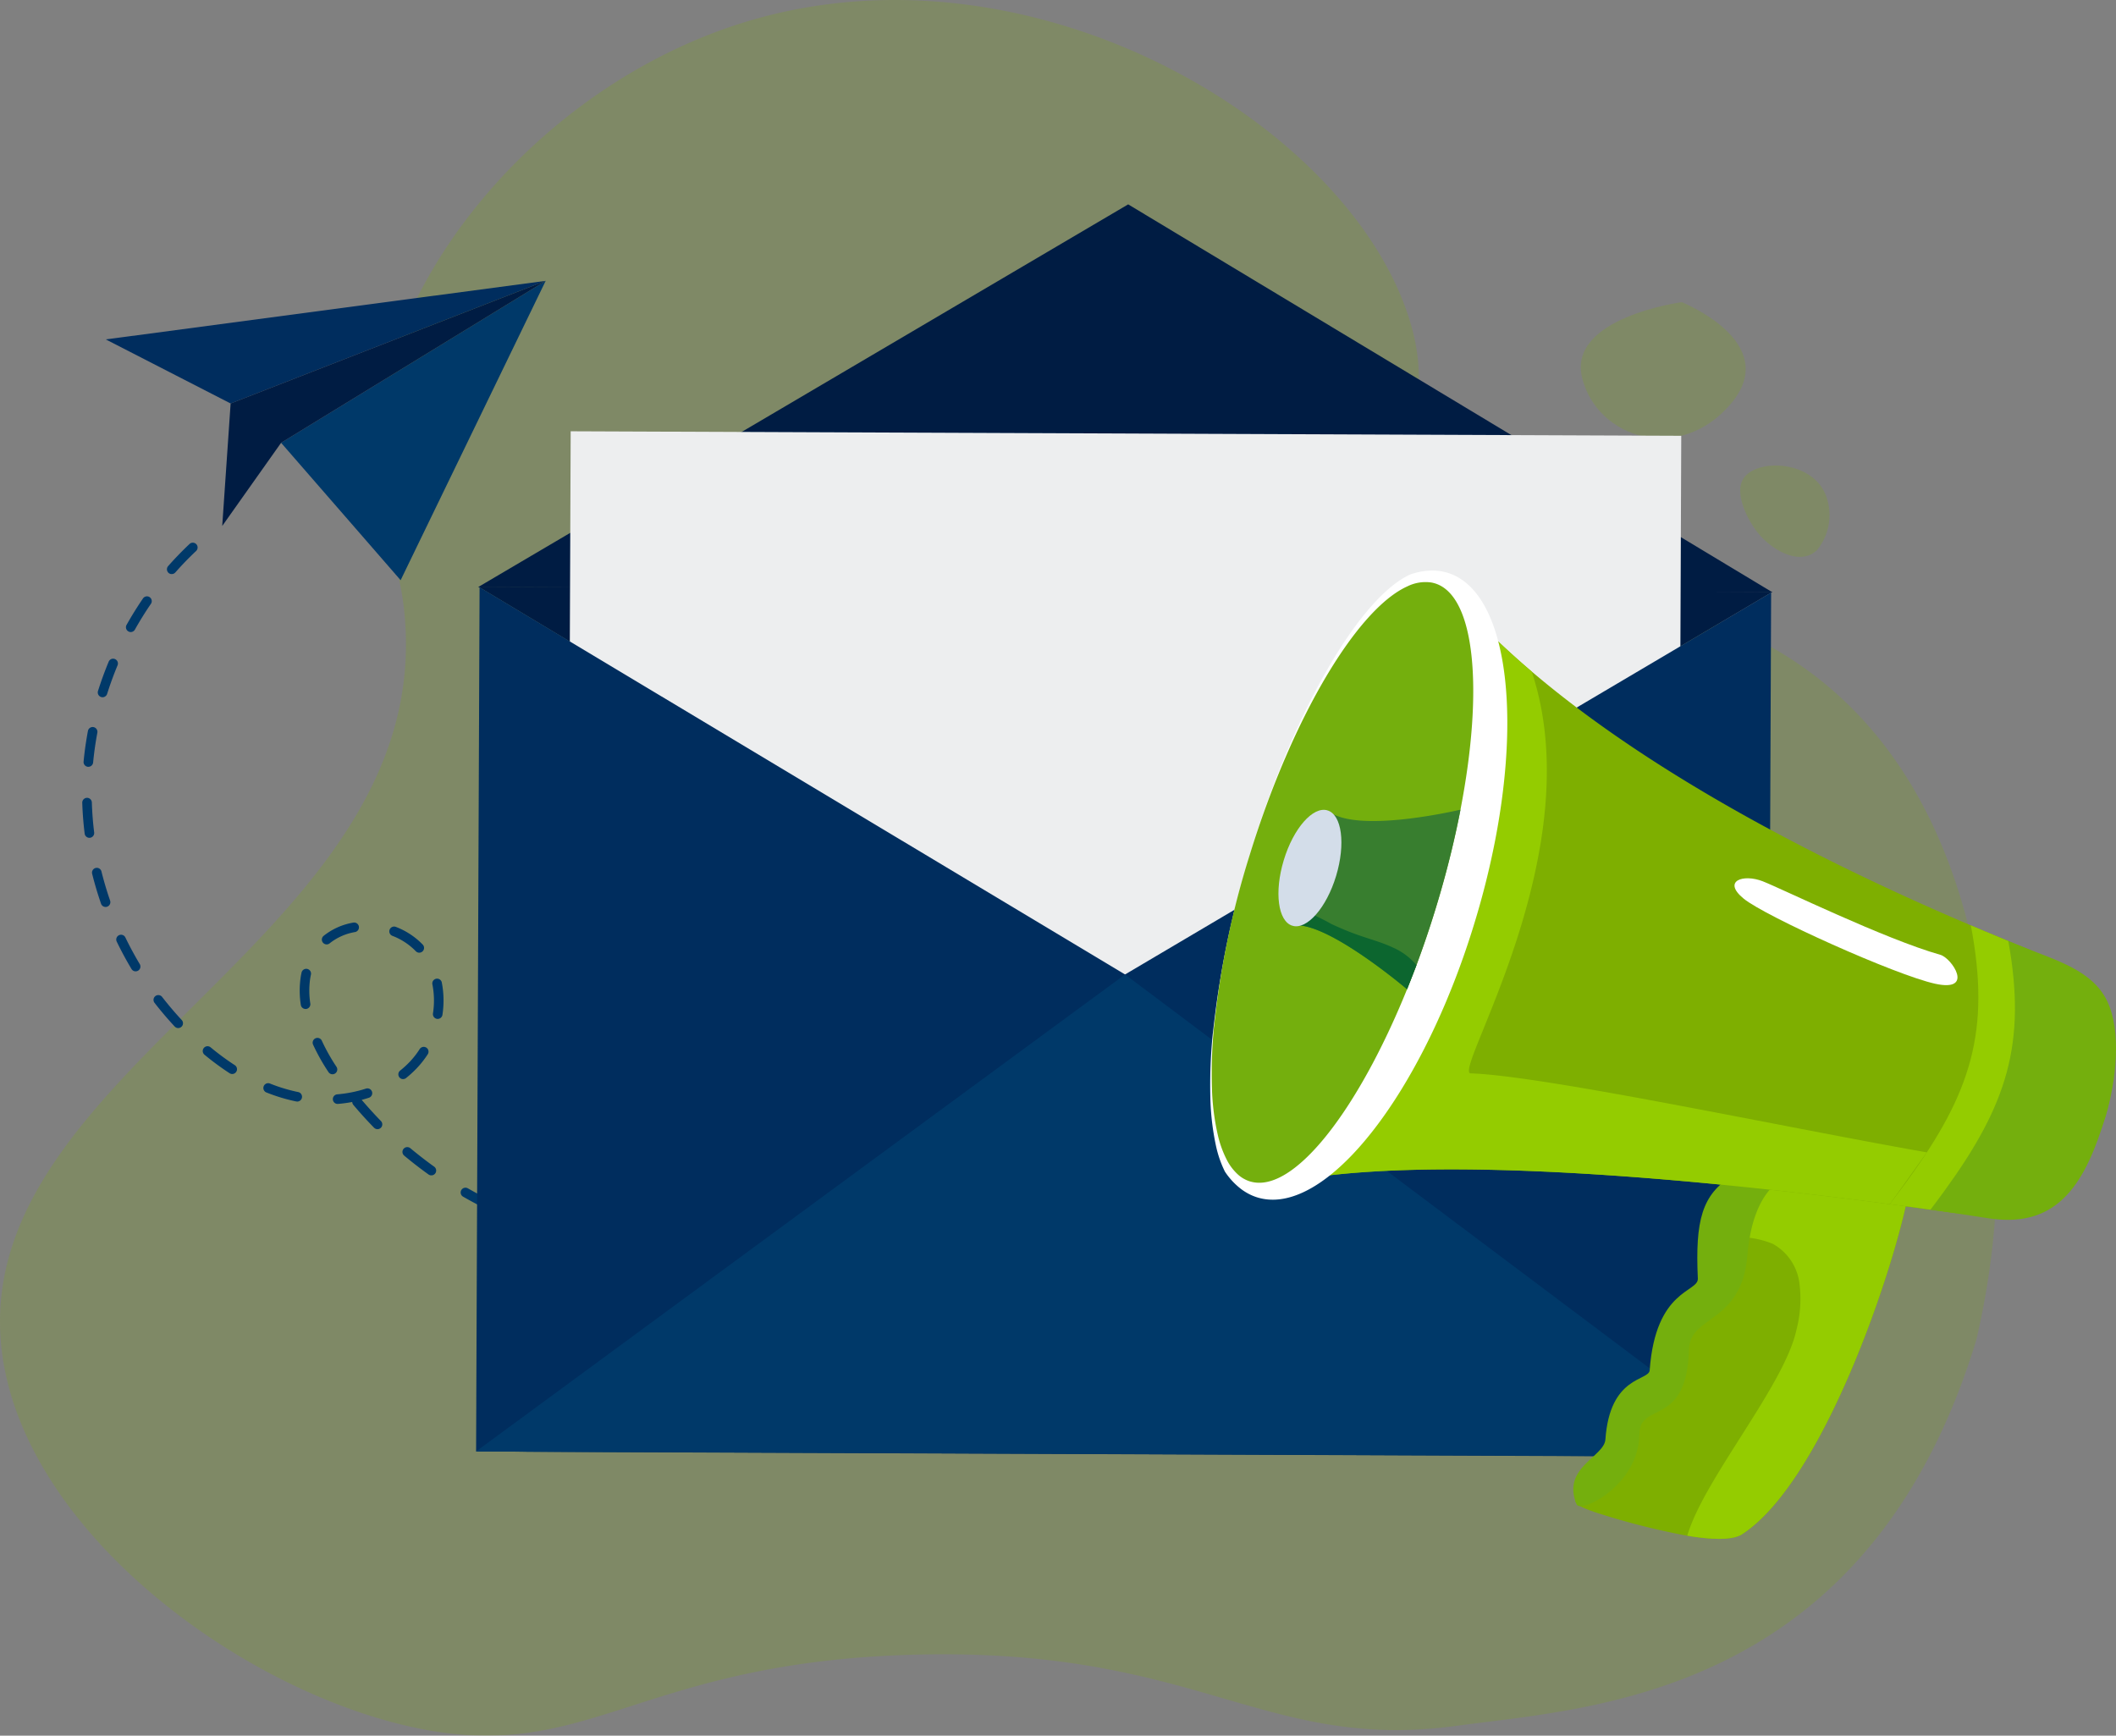 <svg id="Group_4378" data-name="Group 4378" xmlns="http://www.w3.org/2000/svg"
  xmlns:xlink="http://www.w3.org/1999/xlink" width="136.597" height="112.043" viewBox="0 0 136.597 112.043">
  <rect x="0" y="0" width="136.597" height="112.043" fill="#808080" stroke="none"/>
  <defs>
    <clipPath id="clip-path">
      <rect id="Rectangle_3184" data-name="Rectangle 3184" width="136.597" height="112.043" fill="none" />
    </clipPath>
    <clipPath id="clip-path-3">
      <rect id="Rectangle_3176" data-name="Rectangle 3176" width="128.933" height="112.043" fill="none" />
    </clipPath>
    <clipPath id="clip-path-5">
      <rect id="Rectangle_3178" data-name="Rectangle 3178" width="10.645" height="8.787" fill="none" />
    </clipPath>
    <clipPath id="clip-path-6">
      <rect id="Rectangle_3180" data-name="Rectangle 3180" width="10.845" height="11.59" fill="none" />
    </clipPath>
    <clipPath id="clip-path-7">
      <rect id="Rectangle_3181" data-name="Rectangle 3181" width="8.003" height="5.045" fill="none" />
    </clipPath>
    <clipPath id="clip-path-8">
      <rect id="Rectangle_3182" data-name="Rectangle 3182" width="5.752" height="5.897" fill="none" />
    </clipPath>
  </defs>
  <g id="Group_4365" data-name="Group 4365" clip-path="url(#clip-path)">
    <g id="Group_4350" data-name="Group 4350">
      <g id="Group_4349" data-name="Group 4349" clip-path="url(#clip-path)">
        <g id="Group_4348" data-name="Group 4348" opacity="0.2">
          <g id="Group_4347" data-name="Group 4347">
            <g id="Group_4346" data-name="Group 4346" clip-path="url(#clip-path-3)">
              <path id="Path_3876" data-name="Path 3876"
                d="M127.578,86.5c-7.041,23.116-24.978,23.729-33.493,24.9-12.535,1.728-16.7-5.086-35.109-4.584-18.161.5-21.11,7.317-32.761,4.582C14.51,108.65.368,97.747.008,85.771-.511,68.538,27.837,60.018,26.133,39.858c-.418-4.951-2.237-5.722-2-10.562C24.721,17.428,35.36,5.259,48.243,1.379,66.734-4.19,87.207,8.088,91.028,20.767c1.28,4.248-.271,5.349,1.508,9.124,4.738,10.05,17.518,6.044,27.245,16.066,7.27,7.491,8.335,18.183,8.9,23.914A50.824,50.824,0,0,1,127.578,86.5"
                transform="translate(0 0)" fill="#7eaf00" />
            </g>
          </g>
        </g>
      </g>
    </g>
    <path id="Path_3877" data-name="Path 3877" d="M80.112,62.845,72.041,79.5l-1.293,2.67-2.135-2.456L63.032,73.3Z"
      transform="translate(-44.886 -44.716)" fill="#003969" />
    <path id="Path_3878" data-name="Path 3878" d="M52.117,62.845,31.779,70.762,23.72,66.626Z"
      transform="translate(-16.891 -44.716)" fill="#002d5e" />
    <path id="Path_3879" data-name="Path 3879" d="M70.712,62.845,53.632,73.3l-3.8,5.368.542-7.906Z"
      transform="translate(-35.486 -44.716)" fill="#001c43" />
    <g id="Group_4364" data-name="Group 4364">
      <g id="Group_4363" data-name="Group 4363" clip-path="url(#clip-path)">
        <path id="Path_3880" data-name="Path 3880"
          d="M44.874,164.58a.3.3,0,0,1-.086-.026c-.6-.282-1.188-.593-1.762-.922a.31.31,0,0,1,.307-.539c.561.321,1.139.624,1.72.9a.31.31,0,0,1-.18.587m-3.946-2.327a.306.306,0,0,1-.132-.054c-.537-.384-1.066-.794-1.573-1.218a.31.31,0,1,1,.4-.476c.5.414,1.012.814,1.536,1.189a.31.31,0,0,1-.227.559m-3.479-2.983a.31.31,0,0,1-.174-.089c-.463-.473-.913-.969-1.337-1.474a.309.309,0,0,1-.072-.187,9.13,9.13,0,0,1-.915.124.31.31,0,0,1-.052-.618,8.257,8.257,0,0,0,1.853-.37.31.31,0,0,1,.191.59q-.231.075-.467.137c.4.467.813.925,1.241,1.364a.31.31,0,0,1-.268.524m-5.177-1.784-.015,0a11.307,11.307,0,0,1-1.932-.583.31.31,0,0,1,.23-.576,10.661,10.661,0,0,0,1.825.551.31.31,0,0,1-.109.61m-4.2-1.78a.3.3,0,0,1-.121-.046,17.321,17.321,0,0,1-1.611-1.186.31.31,0,1,1,.394-.478,16.777,16.777,0,0,0,1.553,1.144.31.31,0,0,1-.215.567m6.473.016a.308.308,0,0,1-.21-.134,13,13,0,0,1-.987-1.756.31.31,0,1,1,.562-.26,12.381,12.381,0,0,0,.94,1.672.31.31,0,0,1-.3.479m4.556.314a.31.31,0,0,1-.145-.549,6.166,6.166,0,0,0,.628-.575,5.431,5.431,0,0,0,.624-.8.31.31,0,1,1,.52.336,6.075,6.075,0,0,1-.7.888,6.8,6.8,0,0,1-.691.633.308.308,0,0,1-.24.064m-14.517-3.294a.306.306,0,0,1-.178-.095c-.45-.482-.885-.994-1.293-1.519a.31.31,0,1,1,.489-.38c.4.511.818,1.007,1.256,1.476a.31.31,0,0,1-.273.518m8.221-1.232a.31.31,0,0,1-.259-.261,6,6,0,0,1-.01-1.778c.015-.1.033-.2.054-.291a.31.31,0,1,1,.605.132c-.018.083-.034.168-.047.254a5.371,5.371,0,0,0,.011,1.593.31.31,0,0,1-.354.352m8.531.641a.31.31,0,0,1-.259-.353,5.434,5.434,0,0,0-.033-1.853.31.31,0,1,1,.607-.119,6.049,6.049,0,0,1,.037,2.065.31.31,0,0,1-.352.26h0m-19.5-3.071a.309.309,0,0,1-.219-.147c-.34-.567-.659-1.158-.948-1.755a.31.31,0,1,1,.557-.271c.281.58.591,1.155.922,1.707a.31.31,0,0,1-.312.466m12.33-1.74a.31.31,0,0,1-.148-.547,4.194,4.194,0,0,1,1.917-.856.31.31,0,0,1,.108.611,3.578,3.578,0,0,0-1.635.727.308.308,0,0,1-.242.066M19.9,144.926a.31.31,0,0,1-.246-.205c-.217-.627-.409-1.271-.569-1.912a.31.31,0,1,1,.6-.151c.156.624.342,1.249.553,1.86a.31.31,0,0,1-.191.395.3.3,0,0,1-.148.014m20.249,2.951a.308.308,0,0,1-.176-.092,4.167,4.167,0,0,0-1.518-.994.31.31,0,0,1,.221-.579,4.787,4.787,0,0,1,1.744,1.145.31.31,0,0,1-.271.521m-21.292-7.416a.31.31,0,0,1-.26-.268c-.082-.661-.134-1.331-.155-1.991a.309.309,0,1,1,.619-.019c.02.641.07,1.291.15,1.933a.31.31,0,0,1-.269.346.326.326,0,0,1-.086,0m-.067-4.584a.31.31,0,0,1-.261-.336c.04-.417.092-.84.157-1.256.037-.24.078-.482.123-.721a.309.309,0,1,1,.608.115c-.043.232-.084.468-.12.7-.062.4-.113.815-.152,1.22a.31.31,0,0,1-.337.279l-.018,0m.915-4.493a.3.3,0,0,1-.046-.011.31.31,0,0,1-.2-.389c.2-.631.429-1.262.683-1.874a.31.31,0,1,1,.571.238c-.247.6-.471,1.209-.664,1.823a.309.309,0,0,1-.342.213m1.819-4.208a.31.31,0,0,1-.223-.458c.325-.579.679-1.149,1.052-1.695a.31.31,0,1,1,.51.351c-.363.53-.707,1.084-1.023,1.647a.309.309,0,0,1-.317.155m2.646-3.741a.307.307,0,0,1-.157-.074.311.311,0,0,1-.027-.438c.44-.5.907-.982,1.387-1.434a.31.31,0,0,1,.424.452c-.466.438-.92.907-1.347,1.392a.309.309,0,0,1-.28.1"
          transform="translate(-13.131 -86.383)" fill="#003969" />
        <g id="Group_4353" data-name="Group 4353" transform="translate(102.047 19.505)" opacity="0.2">
          <g id="Group_4352" data-name="Group 4352">
            <g id="Group_4351" data-name="Group 4351" clip-path="url(#clip-path-5)">
              <path id="Path_3881" data-name="Path 3881"
                d="M360.993,67.613s-7.421.992-6.432,4.906,6.317,5.564,9.618,1.627-3.186-6.532-3.186-6.532"
                transform="translate(-354.471 -67.613)" fill="#7eaf00" />
            </g>
          </g>
        </g>
        <path id="Path_3882" data-name="Path 3882" d="M190.791,70.77,149.206,45.73l-41.953,24.7Z"
          transform="translate(-76.377 -32.538)" fill="#001c43" />
        <path id="Path_3883" data-name="Path 3883" d="M190.791,131.6,149,156.3l-41.751-25.04Z"
          transform="translate(-76.377 -93.391)" fill="#001c43" />
        <rect id="Rectangle_3179" data-name="Rectangle 3179" width="58.961" height="71.693"
          transform="translate(36.6 86.801) rotate(-89.767)" fill="#edeeef" />
        <path id="Path_3884" data-name="Path 3884"
          d="M148.646,156.418l-41.668-24.991-.005,1.279-.207,51.053v.274h0l-.013,3.177,2.457.01,1,.015,76.461.312.011-.011,3.444.014.014-3.451.206-50.728.007-1.6Z"
          transform="translate(-76.019 -93.514)" fill="#002d5e" />
        <path id="Path_3885" data-name="Path 3885" d="M148.646,218.057l-41.9,30.792,83.372.34Z"
          transform="translate(-76.019 -155.153)" fill="#003969" />
        <path id="Path_3886" data-name="Path 3886"
          d="M354.366,270.923a46.485,46.485,0,0,0,6.077,1.56c1.528.252,2.913.315,3.541-.1,5.529-3.607,10.285-18.647,10.831-22.615,0-.024.007-.048.009-.071a6.781,6.781,0,0,0-.393-3.772c-2.269-4.805-11.76-1-12.3,1.556a1.021,1.021,0,0,0,.537,1.119l.061.043c.976.712.378,2.166-.012,4.316a25.119,25.119,0,0,1-4.967,11.347c-4.051,5.727-5.949,5.726-3.388,6.612"
          transform="translate(-251.52 -173.346)" fill="#7eaf00" />
        <path id="Path_3887" data-name="Path 3887"
          d="M380.051,251.82a1.021,1.021,0,0,0,.537,1.119l.061.042c1.006.721,1.139,2.408.748,4.558a5.945,5.945,0,0,1,2.474.432,3.389,3.389,0,0,1,1.715,2.469,7.911,7.911,0,0,1-.182,3.083c-.761,3.579-6.007,9.675-7.045,13.293,1.528.252,2.913.315,3.541-.1,5.529-3.607,10.285-18.646,10.831-22.615,0-.024.006-.048.009-.071a6.782,6.782,0,0,0-.393-3.772l-1.643-.3a10.374,10.374,0,0,0-2.2-.244,10.1,10.1,0,0,0-1.988.328,64.089,64.089,0,0,0-6.462,1.772"
          transform="translate(-269.436 -177.68)" fill="#94cc00" />
        <path id="Path_3888" data-name="Path 3888"
          d="M363.119,262.662c-2.043,1.229-2.458,2.932-2.289,6.673.04.9-2.728.66-3.109,5.92-.051.7-2.572.327-2.858,4.466-.078,1.13-2.856,1.816-1.857,4.19.256.608,4.026-1.239,4.05-4.532.016-2.131,3.072-.423,3.2-5.453.058-2.264,3.4-1.645,3.773-6.088.347-4.163,2.24-5.313,3.6-5.308l1.361,0Z"
          transform="translate(-251.227 -186.799)" fill="#74af0d" />
        <path id="Path_3889" data-name="Path 3889"
          d="M279.709,168.064c8.492-2.861,28.561-.912,41.462.788.332.044.66.086.983.13q.849.114,1.65.225l1.3.184.025,0a9.472,9.472,0,0,0,1.482.093,9.013,9.013,0,0,0,8.5-6.337,8.8,8.8,0,0,0-.531-6.451,9.114,9.114,0,0,0-4.815-4.449l-.455-.183-.49-.2c-.466-.191-.947-.39-1.44-.6-.321-.134-.647-.272-.978-.412-8.442-3.585-19.978-9.26-28.345-16.388q-1.064-.906-2.055-1.842a39.037,39.037,0,0,1-4.169-4.568c-5.812,15.111-10.529,29.647-12.133,40"
          transform="translate(-199.185 -91.121)" fill="#7eaf00" />
        <path id="Path_3890" data-name="Path 3890"
          d="M427.149,226.233c1.04.14,2.028.276,2.953.409l2.558.39c4.462.635,6.171-2.4,7.454-6.631.67-2.21,1.039-5.477.081-7.431s-3.241-2.593-5.427-3.469l-.455-.183q-.928-.375-1.93-.793c1.589,7.478-.056,11.165-5.234,17.708"
          transform="translate(-304.18 -148.371)" fill="#74af0d" />
        <path id="Path_3891" data-name="Path 3891"
          d="M424.9,223.531c-.366.5-.755,1.021-1.166,1.556.332.044.66.086.983.13q.848.114,1.65.224.493-.647.939-1.264c3.985-5.5,5.283-9.45,4.086-16.073q-.7-.286-1.44-.6c-.321-.133-.647-.272-.978-.412,1.3,6.831,0,10.819-4.074,16.434"
          transform="translate(-301.747 -147.355)" fill="#94cc00" />
        <path id="Path_3892" data-name="Path 3892"
          d="M279.709,168.064c8.492-2.861,28.561-.912,41.462.788.41-.535,2.036-2.838,2.4-3.342-9.057-1.586-24.664-4.942-29.447-5.1-1.217-.041,7.822-14.3,3.94-25.935q-1.064-.906-2.055-1.842a39.037,39.037,0,0,1-4.169-4.568c-5.812,15.111-10.529,29.647-12.133,40"
          transform="translate(-199.185 -91.121)" fill="#94cc00" />
        <path id="Path_3893" data-name="Path 3893"
          d="M271.534,157.54a33.16,33.16,0,0,0-.16,4.126,16.475,16.475,0,0,0,.363,3.138,7.122,7.122,0,0,0,.577,1.665,4.6,4.6,0,0,0,1.057,1.135,3.6,3.6,0,0,0,.447.285,3.279,3.279,0,0,0,.614.254c3.642,1.09,8.615-4.283,12.127-12.566l.11-.263a.124.124,0,0,1,.01-.025c.005-.012.009-.024.015-.036.145-.351.29-.708.43-1.07.478-1.228.922-2.512,1.325-3.842a52.224,52.224,0,0,0,1.3-5.2c1.739-8.922.591-16.233-3.079-17.332a3.355,3.355,0,0,0-.892-.139,4.285,4.285,0,0,0-1.54.27c-3.249,1.531-7.5,8.785-10.316,18.073a60.624,60.624,0,0,0-2.383,11.527"
          transform="translate(-193.241 -90.839)" fill="#fff" />
        <path id="Path_3894" data-name="Path 3894"
          d="M271.853,158.967a30.778,30.778,0,0,0-.132,3.974,15.444,15.444,0,0,0,.383,3.026,6.8,6.8,0,0,0,.588,1.608,3.326,3.326,0,0,0,.714.931,2.084,2.084,0,0,0,.791.445l.007,0c2.75.8,6.9-4.488,10.113-12.415l.04-.1.1-.254a.121.121,0,0,1,.009-.024c0-.012.009-.024.014-.035.134-.338.267-.682.4-1.03.014-.038.028-.076.042-.114.429-1.146.836-2.341,1.215-3.573.522-1.695.961-3.358,1.315-4.962q.169-.759.312-1.5c1.507-7.777.948-13.84-1.669-14.612a2.021,2.021,0,0,0-.22-.051,2.635,2.635,0,0,0-1.536.249c-3.234,1.453-7.43,8.413-10.182,17.343a56.15,56.15,0,0,0-2.3,11.09"
          transform="translate(-193.484 -92.68)" fill="#74af0d" />
        <g id="Group_4356" data-name="Group 4356" transform="translate(83.432 52.269)"
          style="mix-blend-mode: multiply;isolation: isolate">
          <g id="Group_4355" data-name="Group 4355">
            <g id="Group_4354" data-name="Group 4354" clip-path="url(#clip-path-6)">
              <path id="Path_3895" data-name="Path 3895"
                d="M289.811,188.682c1.94-.382,6.607,3.436,7.4,4.1l.04-.1.1-.254a.109.109,0,0,1,.01-.024c0-.012.008-.024.014-.035.133-.338.267-.682.4-1.03.015-.038.029-.076.043-.114.429-1.147.836-2.341,1.215-3.574.522-1.695.961-3.358,1.315-4.962q.169-.76.312-1.5c-.962.22-6.916,1.509-8.587.042l-2.02,6.659Z"
                transform="translate(-289.811 -181.191)" fill="#387e2f" />
            </g>
          </g>
        </g>
        <g id="Group_4359" data-name="Group 4359" transform="translate(83.432 58.814)"
          style="mix-blend-mode: multiply;isolation: isolate">
          <g id="Group_4358" data-name="Group 4358">
            <g id="Group_4357" data-name="Group 4357" clip-path="url(#clip-path-7)">
              <path id="Path_3896" data-name="Path 3896"
                d="M289.811,204.825c1.94-.382,6.607,3.436,7.4,4.1l.04-.1.1-.254a.108.108,0,0,1,.01-.024c0-.012.008-.024.014-.035.133-.338.267-.682.4-1.03.015-.038.029-.076.043-.114a4.16,4.16,0,0,0-1.527-1.139c-.7-.329-1.464-.533-2.2-.791-.6-.208-1.179-.453-1.753-.719a15.122,15.122,0,0,0-1.672-.809.632.632,0,0,0-.613.123Z"
                transform="translate(-289.811 -203.88)" fill="#0c662f" />
            </g>
          </g>
        </g>
        <path id="Path_3897" data-name="Path 3897"
          d="M287.017,184.47c-.624,2.057-.373,3.951.56,4.23s2.2-1.161,2.82-3.218.373-3.951-.56-4.23-2.2,1.161-2.82,3.218"
          transform="translate(-204.145 -128.94)" fill="#d3dde9" />
        <path id="Path_3898" data-name="Path 3898"
          d="M402.232,201.478c.743.21,2.226,2.432-.344,1.865s-10.955-4.344-12.357-5.494-.019-1.608,1.234-1.118,7.871,3.728,11.467,4.747"
          transform="translate(-276.972 -139.841)" fill="#fff" />
        <g id="Group_4362" data-name="Group 4362" transform="translate(112.34 30.054)" opacity="0.2">
          <g id="Group_4361" data-name="Group 4361">
            <g id="Group_4360" data-name="Group 4360" clip-path="url(#clip-path-8)">
              <path id="Path_3899" data-name="Path 3899"
                d="M391.515,108.7c-.792-.888-1.618-2.6-1.156-3.551.7-1.445,4.477-1.392,5.392.947a3.569,3.569,0,0,1-.578,3.551c-1.1,1.025-2.809.006-3.659-.947"
                transform="translate(-390.226 -104.181)" fill="#7eaf00" />
            </g>
          </g>
        </g>
      </g>
    </g>
  </g>
</svg>